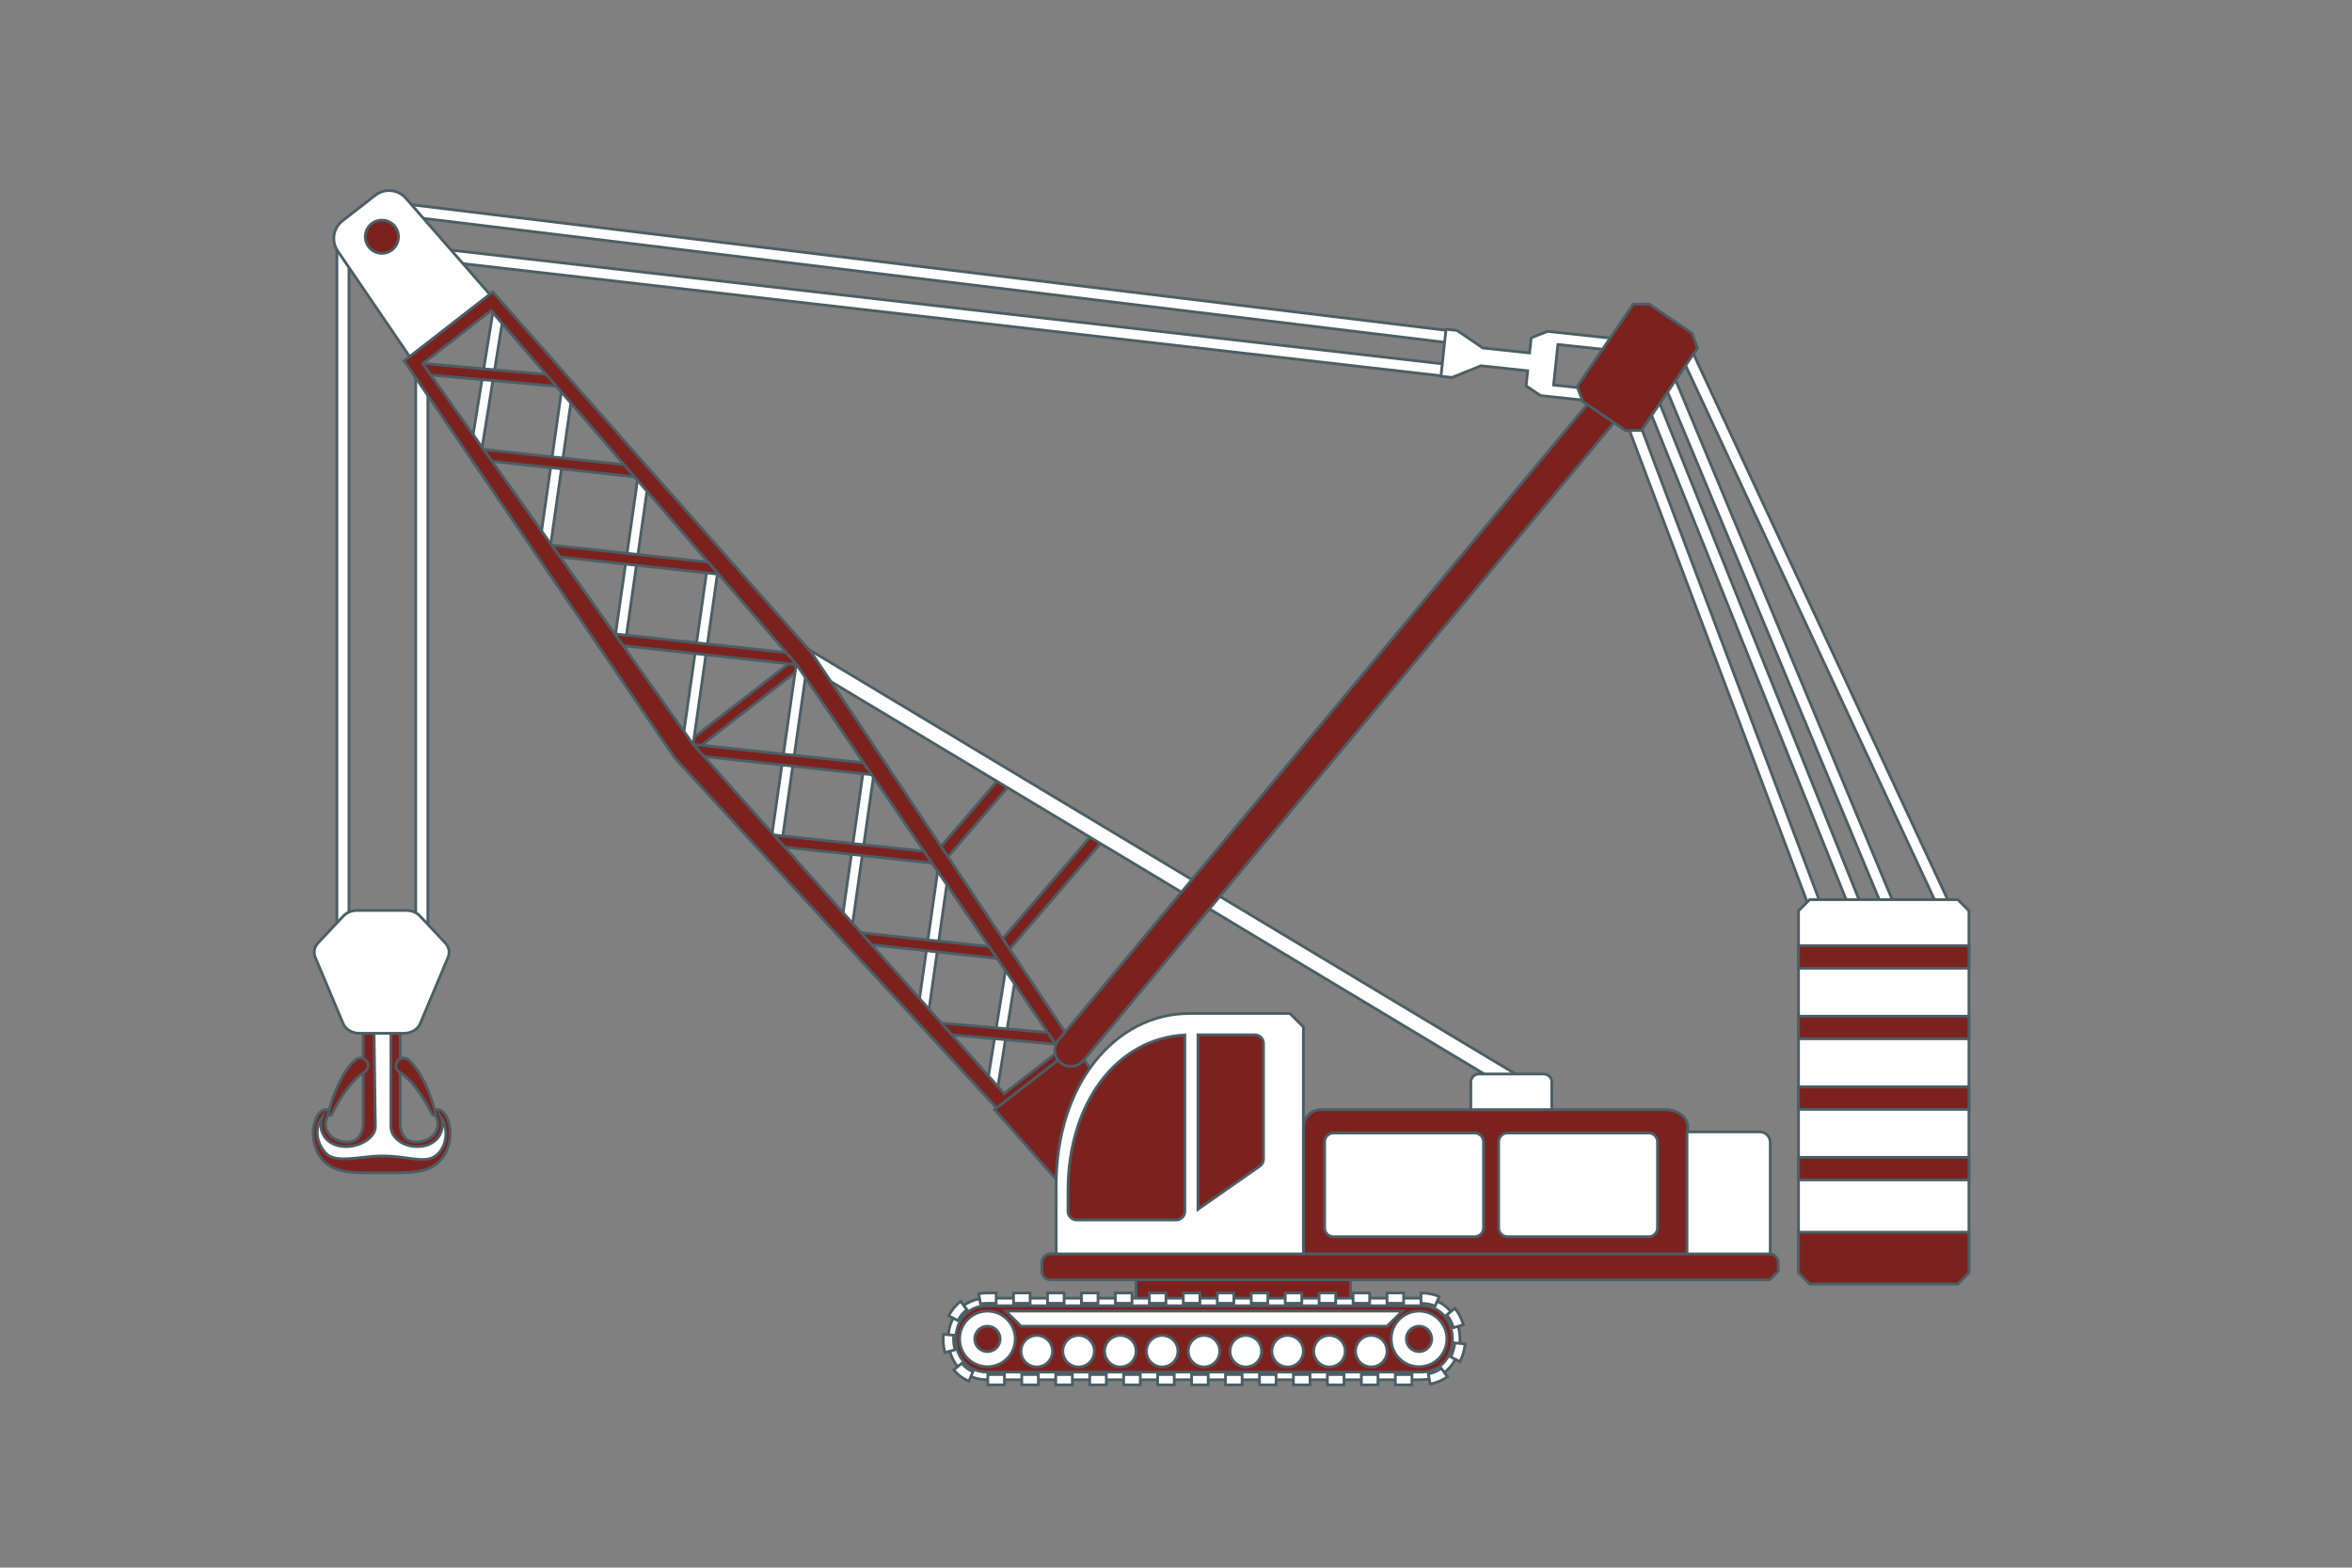 <?xml version="1.0" encoding="utf-8"?>
<!-- Generator: Adobe Illustrator 26.1.0, SVG Export Plug-In . SVG Version: 6.00 Build 0)  -->
<svg version="1.1" xmlns="http://www.w3.org/2000/svg" xmlns:xlink="http://www.w3.org/1999/xlink" x="0px" y="0px"
	 viewBox="0 0 425.2 283.46" style="enable-background:new 0 0 425.2 283.46;" xml:space="preserve">
<rect x="0" y="0" width="425.2" height="283.46" fill="#808080" stroke="none"/>
<style type="text/css">
	.st0{fill:#7B221F;stroke:#4B5E65;stroke-width:0.5;stroke-miterlimit:10;}
	.st1{fill:#FFFFFF;stroke:#4B5E65;stroke-width:0.5;stroke-miterlimit:10;}
	.st2{fill:#FFFFFF;}
	.st3{fill:#7B221F;}
	.st4{fill:#7B221F;stroke:#4C5E66;stroke-width:0.5;stroke-miterlimit:10;}
	.st5{fill:#FFFFFF;stroke:#4C5E66;stroke-width:0.5;stroke-miterlimit:10;}
	.st6{fill-rule:evenodd;clip-rule:evenodd;fill:#7B221F;stroke:#4B5E65;stroke-width:0.5;stroke-miterlimit:10;}
	.st7{fill-rule:evenodd;clip-rule:evenodd;fill:#FFFFFF;stroke:#4B5E65;stroke-width:0.5;stroke-miterlimit:10;}
	.st8{display:none;}
	.st9{display:inline;}
</style>
<g id="CONTOURS">
</g>
<g id="Calque_1">
</g>
<g id="Calque_12">
</g>
<g id="Calque_10">
</g>
<g id="Calque_9">
</g>
<g id="Calque_8">
</g>
<g id="Calque_7">
	<g>
		<g>
			<rect x="205.38" y="228.07" class="st0" width="38.77" height="9.38"/>
			<g>
				<g>
					<g>
						<rect x="60.91" y="42.81" class="st1" width="2.18" height="130.36"/>
					</g>
					<g>
						<polygon class="st1" points="262.94,62.11 263.2,59.94 73.96,36.97 75.35,39.34 						"/>
					</g>
					<g>
						
							<rect x="167.96" y="-36.96" transform="matrix(0.114 -0.994 0.994 0.114 93.707 217.972)" class="st1" width="2.18" height="186.82"/>
					</g>
					<g>
						<polygon class="st1" points="333.79,181.93 335.72,180.9 293.73,69.42 291.8,70.45 						"/>
					</g>
					<g>
						<polygon class="st1" points="352.82,169.32 354.65,168.13 305.6,62.82 303.76,64.01 						"/>
					</g>
					<g>
						<polygon class="st1" points="343.26,171.13 345.14,170.02 299.99,61.69 298.1,62.79 						"/>
					</g>
					<g>
						<polygon class="st1" points="340.18,178.7 342.08,177.63 297.25,65.95 295.35,67.02 						"/>
					</g>
					<g>
						<polygon class="st1" points="75.16,173.17 77.35,173.17 77.35,69.99 76.71,67.3 75.16,66.46 						"/>
					</g>
				</g>
			</g>
			<g>
				<path class="st0" d="M182.08,172.13l17.71-20.6c0.94-1.1-0.72-2.52-1.66-1.42l-17.71,20.6c-0.39,0.46-0.34,1.15,0.12,1.54
					C181,172.64,181.69,172.59,182.08,172.13z"/>
				<path class="st0" d="M170.73,155.67l12.44-14.46c0.94-1.1-0.72-2.52-1.66-1.42l-12.44,14.46c-0.39,0.46-0.34,1.15,0.12,1.54
					C169.65,156.18,170.33,156.13,170.73,155.67z"/>
			</g>
			<g>
				<path class="st1" d="M274.48,196.2c0.41-0.69,0.19-1.58-0.5-2l-128.98-77.49c-0.69-0.41-1.58-0.19-2,0.5
					c-0.41,0.69-0.19,1.58,0.5,2l128.98,77.49C273.17,197.11,274.07,196.89,274.48,196.2z"/>
			</g>
			<g>
				<g>
					
						<rect x="119.99" y="126.57" transform="matrix(0.79 -0.614 0.614 0.79 -50.002 109.285)" class="st0" width="28.75" height="1.97"/>
				</g>
				<path class="st1" d="M89.35,54.15L73.37,35.84c-1.41-1.61-3.83-1.85-5.52-0.53l-5.94,4.62c-1.68,1.31-2.06,3.7-0.86,5.46
					l13.7,20.11L89.35,54.15z"/>
				<g>
					<g>
						<g>
							<polygon class="st1" points="178.22,197.55 182.15,173.17 183.96,174.38 179.87,199.72 							"/>
						</g>
						<g>
							<polygon class="st1" points="165.79,183.69 169.88,154.96 171.67,156.36 167.49,185.75 							"/>
						</g>
						<g>
							<polygon class="st1" points="151.95,168.33 156.65,135.27 158.51,136.21 153.71,169.95 							"/>
						</g>
						<g>
							
								<rect x="124.08" y="136.46" transform="matrix(0.141 -0.99 0.99 0.141 -13.686 259.118)" class="st1" width="36.78" height="1.97"/>
						</g>
					</g>
					<g>
						<g>
							
								<rect x="74.95" y="67.27" transform="matrix(0.159 -0.987 0.987 0.159 6.801 144.492)" class="st1" width="26.57" height="1.97"/>
						</g>
						<g>
							<polygon class="st1" points="97.42,99.46 101.76,68.95 103.66,69.63 99.37,99.74 							"/>
						</g>
						<g>
							<polygon class="st1" points="110.64,119.16 115.54,84.76 117.39,85.77 112.6,119.44 							"/>
						</g>
						<g>
							<polygon class="st1" points="123.21,135.33 128.39,98.91 130.21,100.15 125.16,135.6 							"/>
						</g>
					</g>
				</g>
				<g>
					<g>
						<g>
							
								<rect x="87.81" y="54.53" transform="matrix(0.089 -0.996 0.996 0.089 13.325 150.203)" class="st0" width="1.97" height="26.57"/>
						</g>
						<g>
							
								<rect x="100.37" y="68.33" transform="matrix(0.108 -0.994 0.994 0.108 7.186 175.479)" class="st0" width="1.97" height="30.82"/>
						</g>
						<g>
							
								<rect x="114.24" y="83.82" transform="matrix(0.108 -0.994 0.994 0.108 2.204 204.852)" class="st0" width="1.97" height="34.75"/>
						</g>
						<g>
							
								<rect x="125.79" y="98.86" transform="matrix(0.108 -0.994 0.994 0.108 -3.453 230.665)" class="st0" width="1.97" height="36.78"/>
						</g>
					</g>
					<g>
						<g>
							<polygon class="st0" points="168.13,186.77 167.3,184.72 192.04,186.93 193.6,189.06 							"/>
						</g>
						<g>
							<polygon class="st0" points="152.47,170.29 152.68,168.33 182,171.5 183.11,173.61 							"/>
						</g>
						<g>
							<polygon class="st0" points="136.65,152.61 136.86,150.65 169.98,154.24 171.19,156.36 							"/>
						</g>
						<g>
							<polygon class="st0" points="124.08,136.45 124.29,134.48 159.73,138.32 160.65,140.41 							"/>
						</g>
					</g>
				</g>
				<g>
					<path class="st0" d="M121.99,137.07L73.07,65.24l16.02-12.45c0.08,0.09,57.57,65.15,57.64,65.25l48.31,72.31l-14.03,10.91
						C180.93,201.16,122.06,137.17,121.99,137.07z M76.42,65.76l48.89,68.83l56.22,63.14l10.07-7.83l-47.65-69.8L88.77,56.16
						L76.42,65.76z"/>
				</g>
				<polygon class="st0" points="194.39,189.29 179.79,200.64 197.03,220.15 200.06,220.44 208.7,213.72 209.17,210.7 				"/>
			</g>
			<path class="st1" d="M215.04,183.26c-13.44,0-24.1,12.78-24.1,31.04v11.74c0,1.12,0.67,2.03,1.49,2.03h43.2v-42.38l-2.43-2.43
				H215.04z"/>
			<path class="st0" d="M235.66,228.07h69.47v-24.32c0-1.71-1.81-3.1-4.03-3.1h-62.32c-1.72,0-3.11,1.39-3.11,3.11
				C235.66,212.78,235.66,218.23,235.66,228.07z"/>
			<path class="st1" d="M304.97,228.07h15.06v-21.5c0-1.06-0.86-1.91-1.91-1.91h-13.14V228.07z"/>
			<path class="st0" d="M188.35,229.85c0,0.86,0.7,1.56,1.56,1.56h130.01l1.56-1.56v-1.56c0-0.86-0.7-1.56-1.56-1.56H189.91
				c-0.86,0-1.56,0.7-1.56,1.56V229.85z"/>
			<path class="st0" d="M72.04,42.81c0,1.66-1.34,3-3,3s-3-1.34-3-3c0-1.66,1.34-3,3-3S72.04,41.15,72.04,42.81z"/>
			<g>
				<g>
					<path class="st1" d="M256.87,234.73h-78.38c-9.43,0-9.44,14.75,0,14.75h78.38C266.3,249.48,266.3,234.73,256.87,234.73z"/>
					<path class="st0" d="M178.49,248.1c-7.61,0-7.61-11.99,0-11.99h78.38c7.61,0,7.61,11.99,0,11.99H178.49z"/>
					<g>
						<g>
							<rect x="250.75" y="233.79" class="st1" width="3" height="1.87"/>
						</g>
						<g>
							<rect x="244.61" y="233.79" class="st1" width="3" height="1.87"/>
						</g>
						<g>
							<rect x="238.47" y="233.79" class="st1" width="3" height="1.87"/>
						</g>
						<g>
							<rect x="232.34" y="233.79" class="st1" width="3" height="1.87"/>
						</g>
						<g>
							<rect x="226.2" y="233.79" class="st1" width="3" height="1.87"/>
						</g>
						<g>
							<rect x="220.06" y="233.79" class="st1" width="3" height="1.87"/>
						</g>
						<g>
							<rect x="213.92" y="233.79" class="st1" width="3" height="1.87"/>
						</g>
						<g>
							<rect x="207.78" y="233.79" class="st1" width="3" height="1.87"/>
						</g>
						<g>
							<rect x="201.64" y="233.79" class="st1" width="3" height="1.87"/>
						</g>
						<g>
							<rect x="195.5" y="233.79" class="st1" width="3" height="1.87"/>
						</g>
						<g>
							<rect x="189.37" y="233.79" class="st1" width="3" height="1.87"/>
						</g>
						<g>
							<rect x="183.23" y="233.79" class="st1" width="3" height="1.87"/>
						</g>
						<g>
							<path class="st1" d="M176.93,233.93c0.91-0.18,2.04-0.14,3.16-0.14v1.87c-1.16,0-2.11-0.03-2.83,0.11L176.93,233.93z"/>
						</g>
						<g>
							<path class="st1" d="M171.5,237.92c0.52-1,1.25-1.92,2.17-2.6l1.13,1.5c-0.68,0.51-1.23,1.2-1.63,1.97L171.5,237.92z"/>
						</g>
						<g>
							<path class="st1" d="M170.83,244.57c-0.29-1.08-0.39-2.2-0.29-3.3l1.87,0.16c-0.08,0.89,0,1.79,0.23,2.64L170.83,244.57z"/>
						</g>
						<g>
							<path class="st1" d="M175.15,249.75c-1.05-0.45-2-1.16-2.72-2.05l1.44-1.2c0.54,0.67,1.24,1.19,2.03,1.53L175.15,249.75z"/>
						</g>
						<g>
							<rect x="178.58" y="248.54" class="st1" width="3" height="1.87"/>
						</g>
						<g>
							<rect x="184.72" y="248.54" class="st1" width="3" height="1.87"/>
						</g>
						<g>
							<rect x="190.86" y="248.54" class="st1" width="3" height="1.87"/>
						</g>
						<g>
							<rect x="197" y="248.54" class="st1" width="3" height="1.87"/>
						</g>
						<g>
							<rect x="203.14" y="248.54" class="st1" width="3" height="1.87"/>
						</g>
						<g>
							<rect x="209.28" y="248.54" class="st1" width="3" height="1.87"/>
						</g>
						<g>
							<rect x="215.42" y="248.54" class="st1" width="3" height="1.87"/>
						</g>
						<g>
							<rect x="221.55" y="248.54" class="st1" width="3" height="1.87"/>
						</g>
						<g>
							<rect x="227.69" y="248.54" class="st1" width="3" height="1.87"/>
						</g>
						<g>
							<rect x="233.83" y="248.54" class="st1" width="3" height="1.87"/>
						</g>
						<g>
							<rect x="239.97" y="248.54" class="st1" width="3" height="1.87"/>
						</g>
						<g>
							<rect x="246.11" y="248.54" class="st1" width="3" height="1.87"/>
						</g>
						<g>
							<rect x="252.25" y="248.54" class="st1" width="3" height="1.87"/>
						</g>
						<g>
							<path class="st1" d="M261.67,248.93c-0.93,0.68-2.02,1.13-3.12,1.33l-0.34-1.84c0.86-0.16,1.66-0.49,2.35-1L261.67,248.93z"
								/>
						</g>
						<g>
							<path class="st1" d="M264.86,243.01c-0.11,1.1-0.41,2.19-0.92,3.2l-1.67-0.85c0.39-0.78,0.64-1.65,0.72-2.53L264.86,243.01z"
								/>
						</g>
						<g>
							<path class="st1" d="M263.03,236.57c0.72,0.89,1.22,1.92,1.52,2.99l-1.81,0.51c-0.24-0.85-0.64-1.65-1.18-2.32L263.03,236.57
								z"/>
						</g>
						<g>
							<path class="st1" d="M256.89,233.79c1.1,0.01,2.24,0.2,3.29,0.64l-0.73,1.73c-0.79-0.33-1.66-0.49-2.56-0.49V233.79z"/>
						</g>
					</g>
				</g>
				<g>
					<g>
						<path class="st1" d="M261.57,242.1c0,2.78-2.25,5.03-5.03,5.03c-2.78,0-5.03-2.25-5.03-5.03c0-2.78,2.25-5.03,5.03-5.03
							C259.32,237.07,261.57,239.32,261.57,242.1z"/>
						<path class="st0" d="M258.84,242.1c0,1.27-1.03,2.3-2.3,2.3c-1.27,0-2.3-1.03-2.3-2.3c0-1.27,1.03-2.3,2.3-2.3
							C257.81,239.8,258.84,240.83,258.84,242.1z"/>
					</g>
					<g>
						<g>
							<path class="st1" d="M183.54,242.1c0,2.78-2.25,5.03-5.03,5.03c-2.78,0-5.03-2.25-5.03-5.03c0-2.78,2.25-5.03,5.03-5.03
								C181.29,237.07,183.54,239.32,183.54,242.1z"/>
							<path class="st0" d="M180.81,242.1c0,1.27-1.03,2.3-2.3,2.3c-1.27,0-2.3-1.03-2.3-2.3c0-1.27,1.03-2.3,2.3-2.3
								C179.78,239.8,180.81,240.83,180.81,242.1z"/>
						</g>
					</g>
					<path class="st1" d="M250.75,244.32c0,1.57-1.27,2.85-2.85,2.85c-1.57,0-2.85-1.27-2.85-2.85c0-1.57,1.27-2.85,2.85-2.85
						C249.48,241.47,250.75,242.74,250.75,244.32z"/>
					<path class="st1" d="M243.19,244.32c0,1.57-1.27,2.85-2.85,2.85c-1.57,0-2.85-1.27-2.85-2.85c0-1.57,1.27-2.85,2.85-2.85
						C241.92,241.47,243.19,242.74,243.19,244.32z"/>
					<path class="st1" d="M235.63,244.32c0,1.57-1.27,2.85-2.85,2.85c-1.57,0-2.85-1.27-2.85-2.85c0-1.57,1.27-2.85,2.85-2.85
						C234.36,241.47,235.63,242.74,235.63,244.32z"/>
					<path class="st1" d="M228.07,244.32c0,1.57-1.27,2.85-2.85,2.85c-1.57,0-2.85-1.27-2.85-2.85c0-1.57,1.27-2.85,2.85-2.85
						C226.8,241.47,228.07,242.74,228.07,244.32z"/>
					<path class="st1" d="M220.51,244.32c0,1.57-1.27,2.85-2.85,2.85c-1.57,0-2.85-1.27-2.85-2.85c0-1.57,1.27-2.85,2.85-2.85
						C219.24,241.47,220.51,242.74,220.51,244.32z"/>
					<path class="st1" d="M212.95,244.32c0,1.57-1.27,2.85-2.85,2.85c-1.57,0-2.85-1.27-2.85-2.85c0-1.57,1.27-2.85,2.85-2.85
						C211.68,241.47,212.95,242.74,212.95,244.32z"/>
					<path class="st1" d="M205.39,244.32c0,1.57-1.27,2.85-2.85,2.85c-1.57,0-2.85-1.27-2.85-2.85c0-1.57,1.27-2.85,2.85-2.85
						C204.12,241.47,205.39,242.74,205.39,244.32z"/>
					<path class="st1" d="M197.84,244.32c0,1.57-1.27,2.85-2.85,2.85c-1.57,0-2.85-1.27-2.85-2.85c0-1.57,1.27-2.85,2.85-2.85
						C196.56,241.47,197.84,242.74,197.84,244.32z"/>
					<path class="st1" d="M190.28,244.32c0,1.57-1.27,2.85-2.85,2.85c-1.57,0-2.85-1.27-2.85-2.85c0-1.57,1.27-2.85,2.85-2.85
						C189,241.47,190.28,242.74,190.28,244.32z"/>
					<polygon class="st1" points="184.58,239.8 250.75,239.8 253.52,237.07 181.82,237.07 					"/>
				</g>
			</g>
			<g>
				<path class="st0" d="M191.73,192.15c1.24,1.03,3.07,0.86,4.1-0.38L299.19,67.51c1.03-1.24,0.86-3.07-0.38-4.1
					c-1.24-1.03-3.07-0.86-4.1,0.38L191.36,188.05C190.33,189.28,190.5,191.12,191.73,192.15z"/>
			</g>
			<path class="st1" d="M275.89,69.77l0.29-2.73l-8.45-0.9l-5.24,2.11l-1.99-0.21l0.91-8.5l1.99,0.21l4.67,3.17l8.45,0.9l0.29-2.73
				l2.94-1.17c3.06,0.33,9.35,1,12.07,1.29l-0.23,2.14l-9.95-1.06l-0.78,7.33l9.95,1.06l-0.23,2.14c-3.22-0.34-9.25-0.99-12.07-1.29
				L275.89,69.77z"/>
			<polygon class="st0" points="296.75,77.81 293.89,77.86 286.12,72.58 285.12,69.9 295.25,55.01 298.11,54.96 305.88,60.24 
				306.88,62.92 			"/>
			<g>
				<g>
					<polygon class="st1" points="325.14,229.98 327.15,231.99 353.94,231.99 355.95,229.98 355.95,164.69 353.94,162.67 
						327.15,162.67 325.14,164.69 					"/>
					<g>
						<rect x="325.14" y="170.99" class="st0" width="30.81" height="4.08"/>
						<rect x="325.14" y="183.75" class="st0" width="30.81" height="4.08"/>
						<rect x="325.14" y="196.51" class="st0" width="30.81" height="4.08"/>
						<rect x="325.14" y="209.27" class="st0" width="30.81" height="4.08"/>
					</g>
				</g>
				<g>
					<polygon class="st0" points="325.14,222.81 325.14,230.16 327.15,232.18 353.94,232.18 355.95,230.16 355.95,222.81 					"/>
				</g>
			</g>
			<g>
				<path class="st0" d="M216.57,187.11h10.29c0.86,0,1.56,0.7,1.56,1.56v20.91c0,0.51-0.25,0.99-0.67,1.28l-11.18,7.81V187.11z"/>
				<path class="st0" d="M214.2,187.14v31.89c0,0.86-0.7,1.56-1.56,1.56h-18.01c-0.86,0-1.56-0.7-1.56-1.56v-3.69
					C193.07,199.43,201.9,187.77,214.2,187.14z"/>
			</g>
			<path class="st1" d="M270.93,222.04c0,0.87,0.71,1.58,1.58,1.58h25.56c0.87,0,1.58-0.71,1.58-1.58v-15.59
				c0-0.87-0.71-1.58-1.58-1.58h-25.56c-0.87,0-1.58,0.71-1.58,1.58V222.04z"/>
			<path class="st1" d="M239.47,222.04c0,0.87,0.71,1.58,1.58,1.58h25.56c0.87,0,1.58-0.71,1.58-1.58v-15.59
				c0-0.87-0.71-1.58-1.58-1.58h-25.56c-0.87,0-1.58,0.71-1.58,1.58V222.04z"/>
			<path class="st1" d="M267.35,194.2h11.74c0.8,0,1.45,0.65,1.45,1.45v4.99H265.9v-4.99C265.9,194.85,266.55,194.2,267.35,194.2z"
				/>
			<g>
				<g>
					<path class="st0" d="M65.65,182.65v20.52c0,1.34-0.65,3.33-2.79,3.33c-3.26,0-4.63-2.55-3.76-4.42
						c0.34-0.74,0.46-1.4-0.07-1.45c-2.16-0.22-3.92,5.71-0.51,9.31c2.21,2.34,6.04,2.14,10.48,2.13c4.44,0.01,8.27,0.21,10.48-2.13
						c3.4-3.6,1.65-9.53-0.51-9.31c-0.53,0.05-0.41,0.71-0.07,1.45c0.87,1.88-0.51,4.42-3.77,4.42c-2.14,0-2.79-1.99-2.79-3.33
						v-20.52H65.65z"/>
					<path class="st1" d="M68.99,209.02c-3.81,0.02-8.26,1.43-10.07-0.48c-1.8-1.91-2.07-4.66-0.7-6.52
						c-0.86,2.39,0.66,5.31,4.36,5.31c2.49,0,5.28-1.6,5.28-3.61l-0.28-20.24h3.09v20.24c0,2,2.24,3.61,4.72,3.61
						c3.7,0,5.22-2.92,4.36-5.31c1.33,1.8,1.18,5.43-1.02,7C76.7,210.47,73.71,209,68.99,209.02z"/>
					<path class="st0" d="M78.73,201.26c0.09,0.38-0.45,0.57-0.62,0.22c-1.44-3.03-3.77-6.36-5.86-7.59
						c-0.66-0.39-0.88-1.24-0.49-1.91c0.45-0.76,1.49-0.92,2.14-0.32C76.3,193.87,77.96,198.09,78.73,201.26z"/>
					<path class="st0" d="M59.37,201.26c-0.09,0.38,0.45,0.57,0.62,0.22c1.44-3.03,3.77-6.36,5.86-7.59
						c0.66-0.39,0.88-1.24,0.49-1.91c-0.45-0.76-1.49-0.92-2.14-0.32C61.79,193.87,60.14,198.09,59.37,201.26z"/>
				</g>
				<g>
					<path class="st1" d="M75.91,165.62c-0.59-0.63-1.48-0.99-2.41-0.99h-9c-0.93,0-1.82,0.36-2.41,0.99l-4.58,4.87
						c-0.69,0.74-0.89,1.73-0.51,2.62l5.03,11.96c0.45,1.06,1.62,1.77,2.92,1.77h8.1c1.31,0,2.48-0.71,2.92-1.77L81,173.11
						c0.38-0.89,0.18-1.89-0.51-2.62L75.91,165.62z"/>
				</g>
			</g>
		</g>
	</g>
</g>
<g id="Calque_6">
</g>
<g id="Calque_11">
</g>
<g id="REPERES" class="st8">
</g>
</svg>
